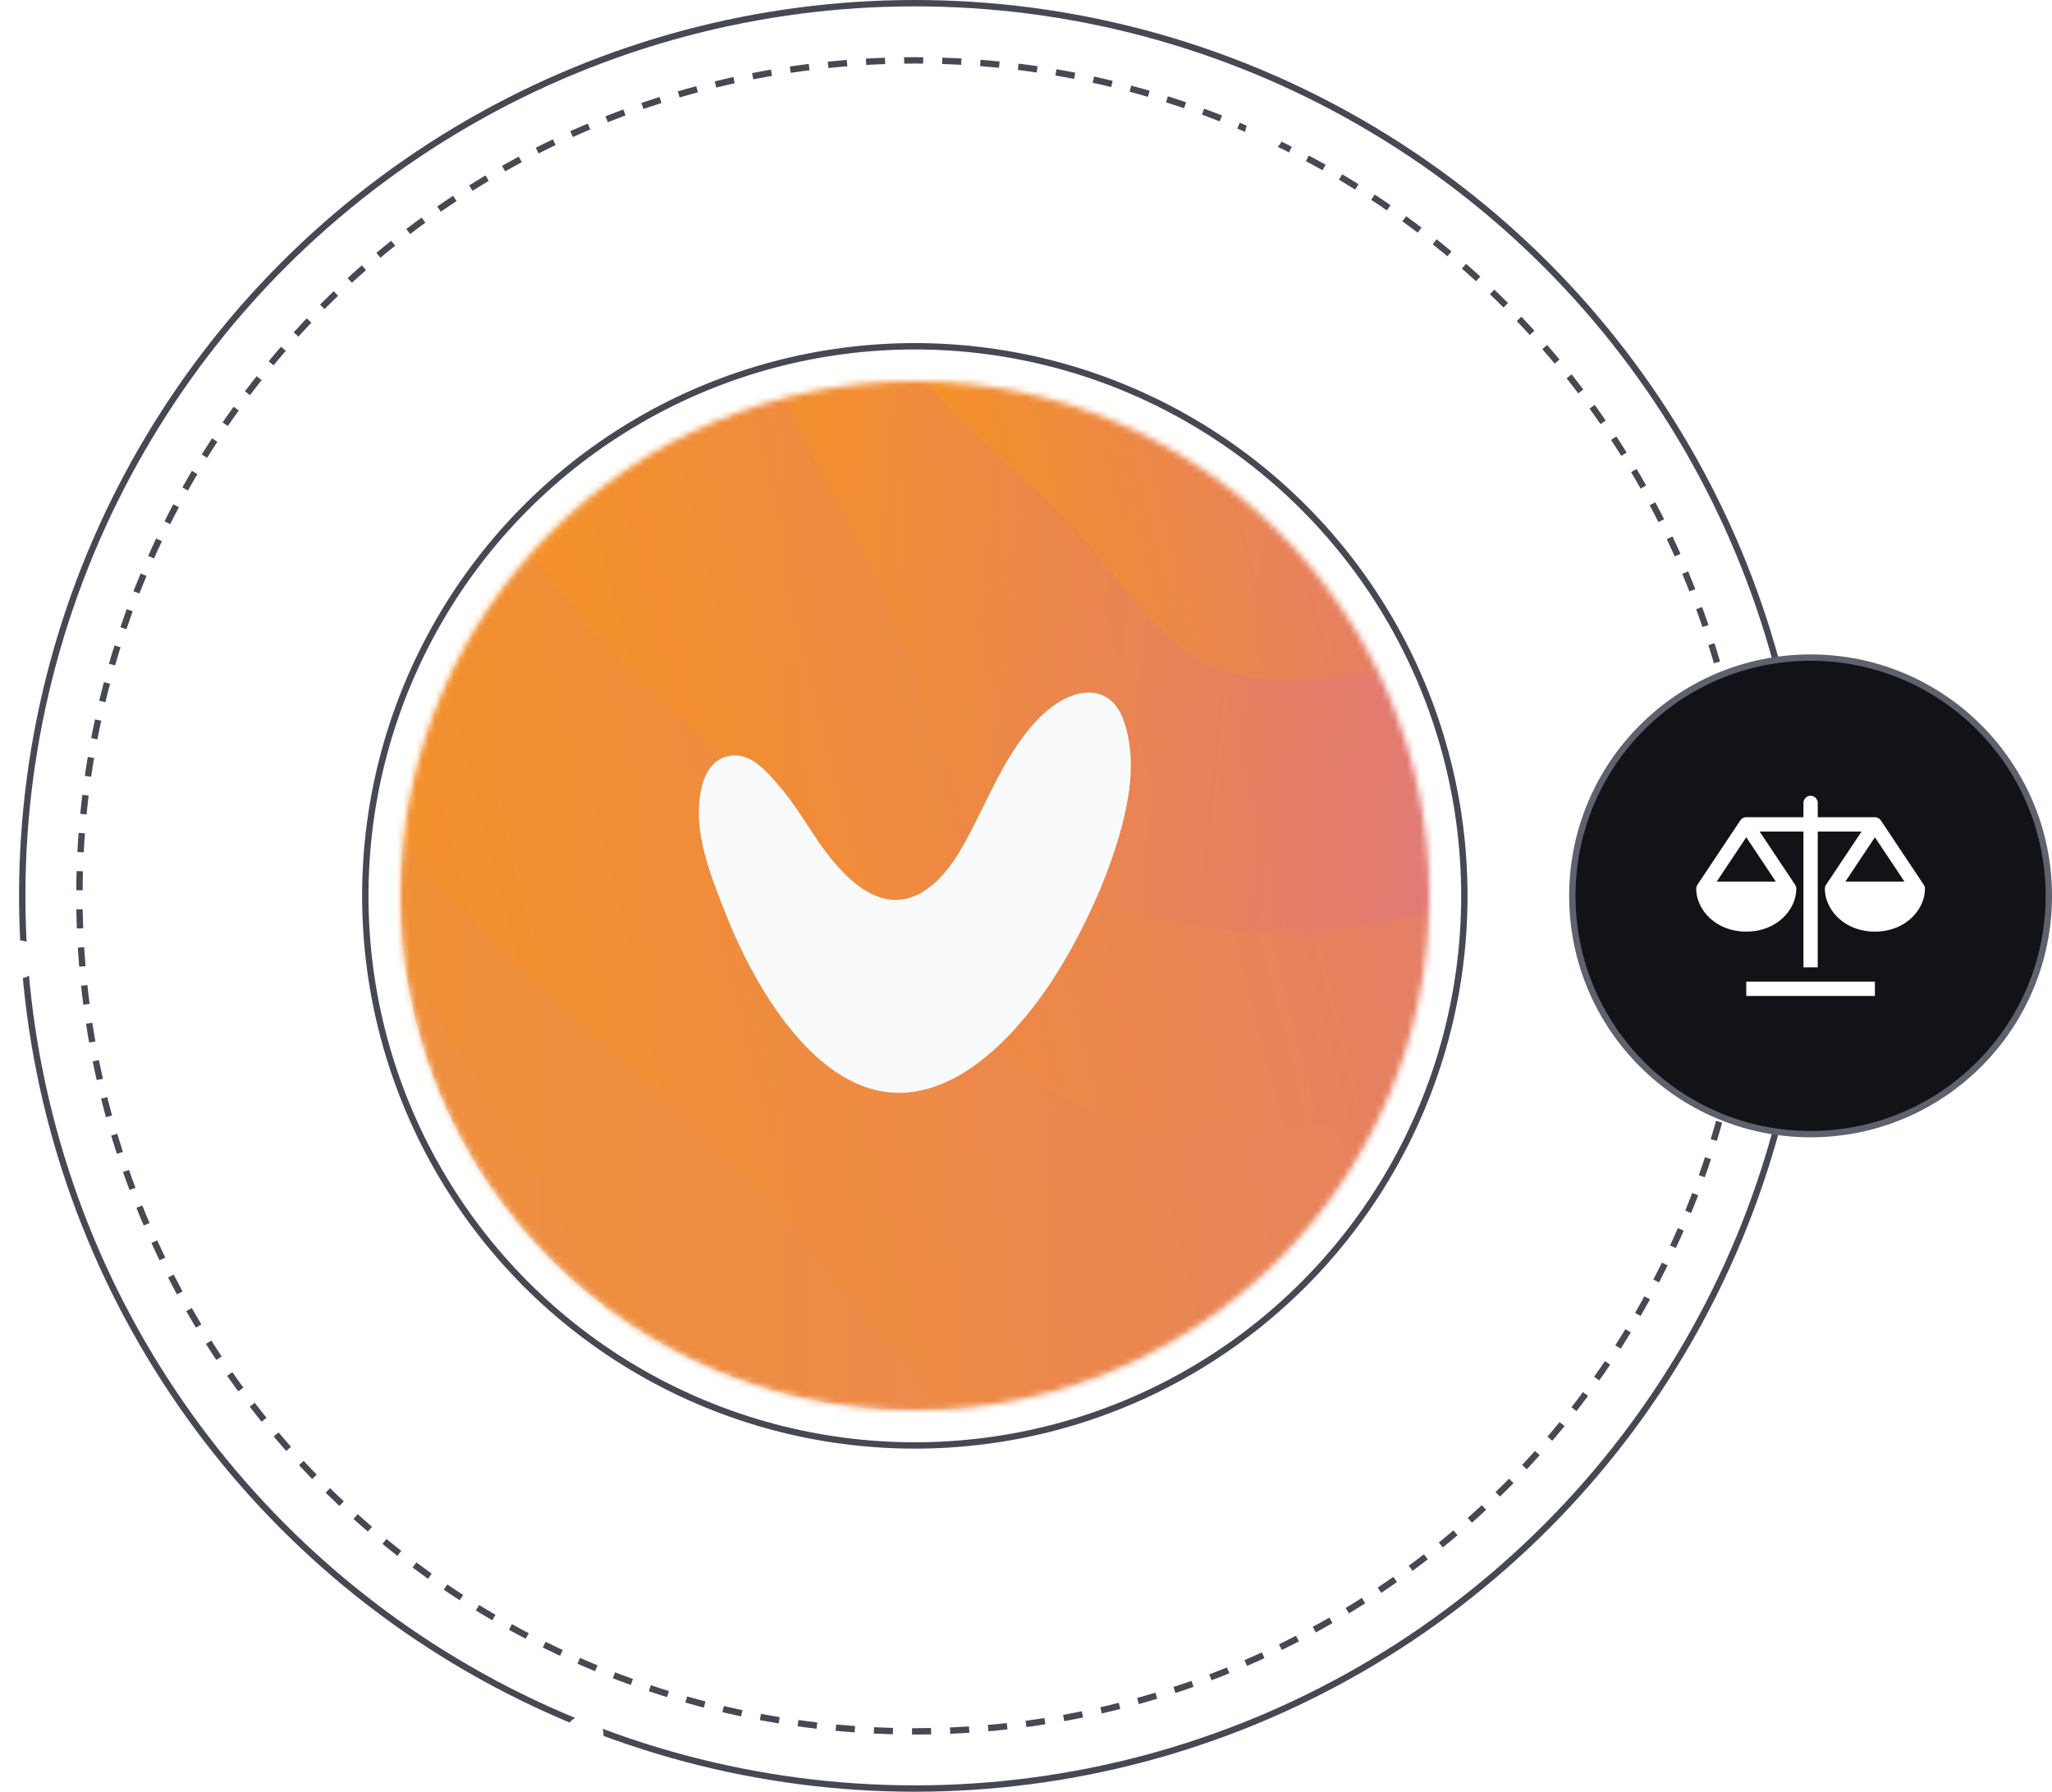 <svg xmlns="http://www.w3.org/2000/svg" fill="none" viewBox="0 0 323 282"><circle cx="144" cy="141" r="140.5" stroke="#464853"/><circle cx="144" cy="141" r="131.5" stroke="#464853" stroke-dasharray="3 3"/><circle cx="144" cy="141" r="86.5" stroke="#464853"/><mask id="evaluation_svg__a" width="162" height="162" x="63" y="60" maskUnits="userSpaceOnUse" style="mask-type:alpha"><circle cx="144" cy="141" r="81" fill="#D9D9D9"/></mask><g mask="url(#evaluation_svg__a)"><circle cx="144" cy="141" r="81" fill="#ED9341"/><g filter="url(#evaluation_svg__b)" opacity=".2"><path fill="url(#evaluation_svg__c)" d="M-69.498 281.831c-45.858-67.881-19.955-99.4 3.822-173.856 18.536-58.056 22.259-162.22 77.77-199.684 126.682-85.52 295.558-56.935 377.189 63.864s45.11 288.04-81.592 373.56C181.01 431.235 12.114 402.63-69.518 281.85z"/></g><g filter="url(#evaluation_svg__d)" opacity=".3"><path fill="url(#evaluation_svg__e)" d="M74.303 292.128C19.068 258.384 27.34 227.24 19.974 165.954c-5.732-47.8-37.25-123.87-9.672-168.992 62.976-102.983 193.716-137.809 292.013-77.764 98.315 60.046 126.957 192.184 63.981 295.166-62.957 102.983-193.697 137.789-291.993 77.764"/></g><g filter="url(#evaluation_svg__f)" opacity=".4"><path fill="url(#evaluation_svg__g)" d="M166.908 269.309c-52.753-10.06-55.432-36.677-79.07-82.134-18.418-35.436-65.144-85.323-56.91-128.418C49.721-39.598 141.083-104.82 234.967-86.886c93.903 17.915 154.772 112.195 135.98 210.551S260.792 287.244 166.908 269.309"/></g><g filter="url(#evaluation_svg__h)" opacity=".5" style="mix-blend-mode:multiply"><path fill="url(#evaluation_svg__i)" d="M206.243 238.559c-47.001 2.816-55.018-19.214-84.92-52.761-23.304-26.144-73.752-58.45-76.057-96.86-5.26-87.626 58.308-162.731 141.948-167.732 83.661-5 155.718 61.974 160.978 149.601 5.259 87.627-58.308 162.732-141.949 167.733z" style="mix-blend-mode:multiply"/></g><g filter="url(#evaluation_svg__j)" opacity=".6" style="mix-blend-mode:multiply"><path fill="url(#evaluation_svg__k)" d="M197.796 173.986c-35.713 2.145-41.82-14.608-64.532-40.083-17.71-19.864-56.043-44.433-57.796-73.61-4-66.6 44.302-123.673 107.869-127.472 63.568-3.8 118.35 47.09 122.329 113.692 3.999 66.601-44.302 123.673-107.87 127.473" style="mix-blend-mode:multiply"/></g><g filter="url(#evaluation_svg__l)" opacity=".7" style="mix-blend-mode:multiply"><path fill="url(#evaluation_svg__m)" d="M176.498 139.042c-26.81-8.052-26.77-21.99-36.561-46.835-7.643-19.372-29.173-47.74-22.574-69.633 15.05-49.985 65.911-78.865 113.622-64.514 47.71 14.352 74.185 66.483 59.155 116.468-15.05 49.985-65.912 78.866-113.622 64.514z" style="mix-blend-mode:multiply"/></g><g filter="url(#evaluation_svg__n)" opacity=".8" style="mix-blend-mode:multiply"><path fill="url(#evaluation_svg__o)" d="M206.423 102.957c-20.487 1.083-23.915-8.544-36.837-23.23-10.066-11.458-31.951-25.692-32.838-42.426-2.028-38.193 25.884-70.715 62.347-72.645S266.74-7.88 268.769 30.312s-25.884 70.716-62.346 72.645" style="mix-blend-mode:multiply"/></g><path fill="#F9FAFB" d="M175.609 133.361a82 82 0 0 1-3.953 10.001c-2.98 6.336-6.546 12.458-11.122 17.706-4.322 4.962-10.026 9.757-16.67 10.756-14.498 2.172-25.009-16.271-29.561-27.831-1.717-4.343-3.532-8.805-4.143-13.517-.507-3.915-.046-10.965 4.961-11.548 3.262-.386 5.699 2.654 7.641 4.92 2.305 2.678 4.091 5.747 6.097 8.651 2.829 4.099 7.571 9.774 13.051 9.078 4.034-.517 7.174-4.23 9.174-7.609 3.025-5.104 5.186-10.768 8.407-15.748 2.397-3.736 5.958-8.079 10.436-9.055 3.302-.725 5.802.988 6.914 4.165 1.804 5.039 1.263 10.56 0 15.653a61 61 0 0 1-1.232 4.378"/></g><circle cx="285" cy="141" r="37.5" fill="#121317" stroke="#5E616E"/><path fill="#fff" d="M295.125 154.5h-20.25v2.25h20.25zM302.811 139.251l-6.75-10.125a1.13 1.13 0 0 0-.936-.501h-9v-2.25a1.125 1.125 0 1 0-2.25 0v2.25h-9c-.376 0-.727.188-.936.501l-6.75 10.125a1.13 1.13 0 0 0-.189.624c0 3.247 3.011 6.75 7.875 6.75 4.865 0 7.875-3.503 7.875-6.75 0-.222-.066-.44-.189-.624l-5.583-8.376h6.897v21.375h2.25v-21.375h6.897l-5.583 8.376a1.13 1.13 0 0 0-.189.624c0 3.247 3.01 6.75 7.875 6.75 4.864 0 7.875-3.503 7.875-6.75 0-.222-.066-.44-.189-.624m-23.289-.501h-9.294l4.647-6.972zm10.956 0 4.647-6.972 4.647 6.972z"/><circle cx="199" cy="21" r="3" fill="#fff"/><circle cx="3" cy="151" r="3" fill="#fff"/><circle cx="92" cy="273" r="3" fill="#fff"/><defs><linearGradient id="evaluation_svg__c" x1="-94.811" x2="432.817" y1="126.993" y2="126.993" gradientUnits="userSpaceOnUse"><stop stop-color="#F7941D"/><stop offset="1" stop-color="#D46AA9"/></linearGradient><linearGradient id="evaluation_svg__e" x1="-.847" x2="399.705" y1="105.653" y2="105.653" gradientUnits="userSpaceOnUse"><stop stop-color="#F7941D"/><stop offset="1" stop-color="#D46AA9"/></linearGradient><linearGradient id="evaluation_svg__g" x1="29.963" x2="374.354" y1="91.201" y2="91.201" gradientUnits="userSpaceOnUse"><stop stop-color="#F7941D"/><stop offset="1" stop-color="#D46AA9"/></linearGradient><linearGradient id="evaluation_svg__i" x1="51.446" x2="344.069" y1="116.756" y2="42.45" gradientUnits="userSpaceOnUse"><stop stop-color="#F7941D"/><stop offset="1" stop-color="#D46AA9"/></linearGradient><linearGradient id="evaluation_svg__k" x1="80.153" x2="302.517" y1="81.406" y2="24.94" gradientUnits="userSpaceOnUse"><stop stop-color="#F7941D"/><stop offset="1" stop-color="#D46AA9"/></linearGradient><linearGradient id="evaluation_svg__m" x1="115.133" x2="293.665" y1="39.353" y2="57.908" gradientUnits="userSpaceOnUse"><stop stop-color="#F7941D"/><stop offset="1" stop-color="#D46AA9"/></linearGradient><linearGradient id="evaluation_svg__o" x1="139.341" x2="267.041" y1="49.412" y2="17.932" gradientUnits="userSpaceOnUse"><stop stop-color="#F7941D"/><stop offset="1" stop-color="#D46AA9"/></linearGradient><filter id="evaluation_svg__b" width="527.625" height="540" x="-94.813" y="-141" color-interpolation-filters="sRGB" filterUnits="userSpaceOnUse"><feFlood flood-opacity="0" result="BackgroundImageFix"/><feBlend in="SourceGraphic" in2="BackgroundImageFix" result="shape"/><feColorMatrix in="SourceAlpha" result="hardAlpha" values="0 0 0 0 0 0 0 0 0 0 0 0 0 0 0 0 0 0 127 0"/><feOffset dy="4"/><feGaussianBlur stdDeviation="7"/><feComposite in2="hardAlpha" k2="-1" k3="1" operator="arithmetic"/><feColorMatrix values="0 0 0 0 0 0 0 0 0 0 0 0 0 0 0 0 0 0 0.25 0"/><feBlend in2="shape" result="effect1_innerShadow_4485_29079"/></filter><filter id="evaluation_svg__d" width="400.568" height="435.744" x="-.855" y="-110.213" color-interpolation-filters="sRGB" filterUnits="userSpaceOnUse"><feFlood flood-opacity="0" result="BackgroundImageFix"/><feBlend in="SourceGraphic" in2="BackgroundImageFix" result="shape"/><feColorMatrix in="SourceAlpha" result="hardAlpha" values="0 0 0 0 0 0 0 0 0 0 0 0 0 0 0 0 0 0 127 0"/><feOffset dy="4"/><feGaussianBlur stdDeviation="7"/><feComposite in2="hardAlpha" k2="-1" k3="1" operator="arithmetic"/><feColorMatrix values="0 0 0 0 0 0 0 0 0 0 0 0 0 0 0 0 0 0 0.25 0"/><feBlend in2="shape" result="effect1_innerShadow_4485_29079"/></filter><filter id="evaluation_svg__f" width="344.388" height="366.129" x="29.965" y="-89.853" color-interpolation-filters="sRGB" filterUnits="userSpaceOnUse"><feFlood flood-opacity="0" result="BackgroundImageFix"/><feBlend in="SourceGraphic" in2="BackgroundImageFix" result="shape"/><feColorMatrix in="SourceAlpha" result="hardAlpha" values="0 0 0 0 0 0 0 0 0 0 0 0 0 0 0 0 0 0 127 0"/><feOffset dy="4"/><feGaussianBlur stdDeviation="7"/><feComposite in2="hardAlpha" k2="-1" k3="1" operator="arithmetic"/><feColorMatrix values="0 0 0 0 0 0 0 0 0 0 0 0 0 0 0 0 0 0 0.25 0"/><feBlend in2="shape" result="effect1_innerShadow_4485_29079"/></filter><filter id="evaluation_svg__h" width="303.534" height="321.857" x="44.962" y="-79.057" color-interpolation-filters="sRGB" filterUnits="userSpaceOnUse"><feFlood flood-opacity="0" result="BackgroundImageFix"/><feBlend in="SourceGraphic" in2="BackgroundImageFix" result="shape"/><feColorMatrix in="SourceAlpha" result="hardAlpha" values="0 0 0 0 0 0 0 0 0 0 0 0 0 0 0 0 0 0 127 0"/><feOffset dy="4"/><feGaussianBlur stdDeviation="7"/><feComposite in2="hardAlpha" k2="-1" k3="1" operator="arithmetic"/><feColorMatrix values="0 0 0 0 0 0 0 0 0 0 0 0 0 0 0 0 0 0 0.25 0"/><feBlend in2="shape" result="effect1_innerShadow_4485_29079"/></filter><filter id="evaluation_svg__j" width="230.661" height="245.549" x="75.236" y="-67.379" color-interpolation-filters="sRGB" filterUnits="userSpaceOnUse"><feFlood flood-opacity="0" result="BackgroundImageFix"/><feBlend in="SourceGraphic" in2="BackgroundImageFix" result="shape"/><feColorMatrix in="SourceAlpha" result="hardAlpha" values="0 0 0 0 0 0 0 0 0 0 0 0 0 0 0 0 0 0 127 0"/><feOffset dy="4"/><feGaussianBlur stdDeviation="7"/><feComposite in2="hardAlpha" k2="-1" k3="1" operator="arithmetic"/><feColorMatrix values="0 0 0 0 0 0 0 0 0 0 0 0 0 0 0 0 0 0 0.25 0"/><feBlend in2="shape" result="effect1_innerShadow_4485_29079"/></filter><filter id="evaluation_svg__l" width="178.228" height="192.346" x="116.123" y="-45.621" color-interpolation-filters="sRGB" filterUnits="userSpaceOnUse"><feFlood flood-opacity="0" result="BackgroundImageFix"/><feBlend in="SourceGraphic" in2="BackgroundImageFix" result="shape"/><feColorMatrix in="SourceAlpha" result="hardAlpha" values="0 0 0 0 0 0 0 0 0 0 0 0 0 0 0 0 0 0 127 0"/><feOffset dy="4"/><feGaussianBlur stdDeviation="7"/><feComposite in2="hardAlpha" k2="-1" k3="1" operator="arithmetic"/><feColorMatrix values="0 0 0 0 0 0 0 0 0 0 0 0 0 0 0 0 0 0 0.25 0"/><feBlend in2="shape" result="effect1_innerShadow_4485_29079"/></filter><filter id="evaluation_svg__n" width="132.229" height="142.473" x="136.645" y="-35.434" color-interpolation-filters="sRGB" filterUnits="userSpaceOnUse"><feFlood flood-opacity="0" result="BackgroundImageFix"/><feBlend in="SourceGraphic" in2="BackgroundImageFix" result="shape"/><feColorMatrix in="SourceAlpha" result="hardAlpha" values="0 0 0 0 0 0 0 0 0 0 0 0 0 0 0 0 0 0 127 0"/><feOffset dy="4"/><feGaussianBlur stdDeviation="7"/><feComposite in2="hardAlpha" k2="-1" k3="1" operator="arithmetic"/><feColorMatrix values="0 0 0 0 0 0 0 0 0 0 0 0 0 0 0 0 0 0 0.25 0"/><feBlend in2="shape" result="effect1_innerShadow_4485_29079"/></filter></defs></svg>